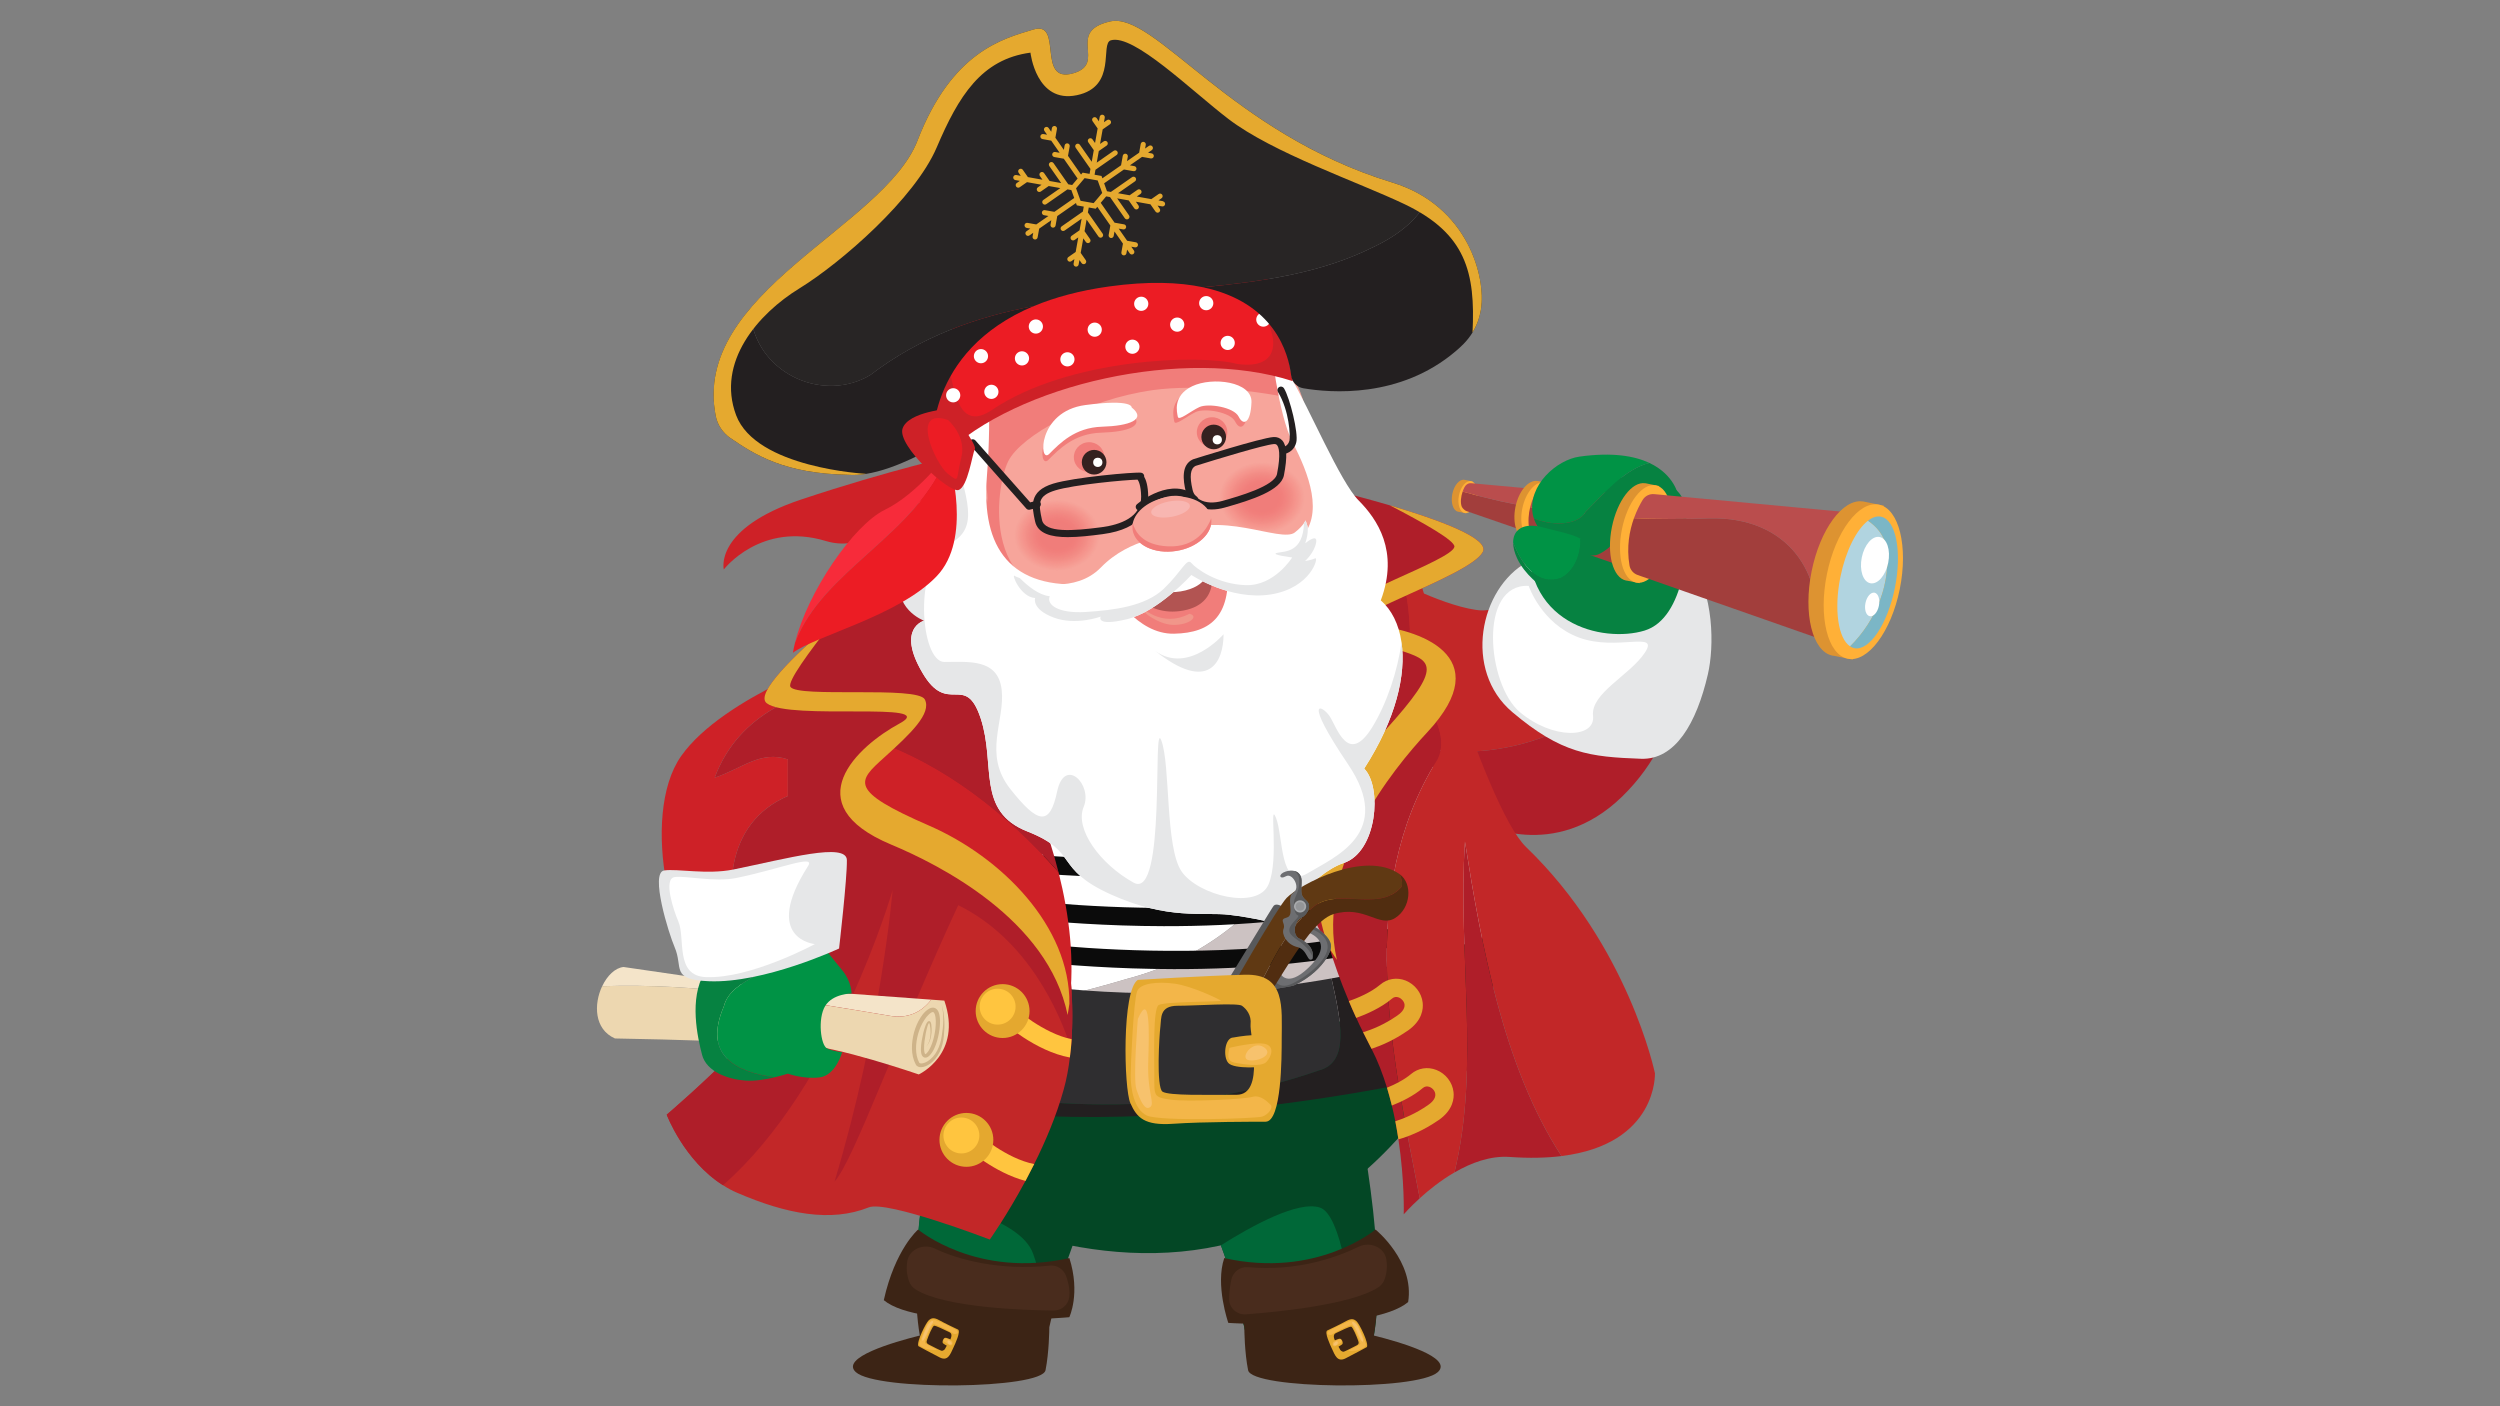 <svg xmlns="http://www.w3.org/2000/svg" xmlns:xlink="http://www.w3.org/1999/xlink" id="Layer_1" viewBox="0 0 1200 675"><rect x="0" y="0" width="1200" height="675" fill="#808080" stroke="none"/><defs><style>.cls-1{clip-path:url(#clippath);}.cls-2{fill:none;}.cls-2,.cls-3,.cls-4,.cls-5,.cls-6,.cls-7,.cls-8,.cls-9,.cls-10,.cls-11,.cls-12,.cls-13,.cls-14,.cls-15,.cls-16,.cls-17,.cls-18,.cls-19,.cls-20,.cls-21,.cls-22,.cls-23,.cls-24,.cls-25,.cls-26,.cls-27,.cls-28,.cls-29,.cls-30,.cls-31,.cls-32,.cls-33,.cls-34,.cls-35,.cls-36,.cls-37,.cls-38,.cls-39,.cls-40,.cls-41,.cls-42,.cls-43,.cls-44,.cls-45,.cls-46,.cls-47,.cls-48,.cls-49,.cls-50,.cls-51,.cls-52,.cls-53,.cls-54,.cls-55,.cls-56,.cls-57,.cls-58,.cls-59,.cls-60,.cls-61,.cls-62,.cls-63,.cls-64,.cls-65,.cls-66,.cls-67,.cls-68,.cls-69,.cls-70,.cls-71,.cls-72,.cls-73,.cls-74,.cls-75,.cls-76,.cls-77,.cls-78,.cls-79,.cls-80,.cls-81,.cls-82,.cls-83,.cls-84,.cls-85,.cls-86,.cls-87,.cls-88,.cls-89,.cls-90,.cls-91,.cls-92{stroke-width:0px;}.cls-93{clip-path:url(#clippath-1);}.cls-94{clip-path:url(#clippath-2);}.cls-3{fill:#f59990;}.cls-4{fill:#f5968e;}.cls-5{fill:#f5928b;}.cls-6{fill:#f59890;}.cls-7{fill:#f59b92;}.cls-8{fill:#f5978e;}.cls-9{fill:#f5978f;}.cls-10{fill:#f5948c;}.cls-11{fill:#f5948d;}.cls-12{fill:#f5938b;}.cls-13{fill:#f5918a;}.cls-14{fill:#f8b6b1;}.cls-15{fill:#f3b649;}.cls-16{fill:#f7a59b;}.cls-17{fill:#f59a91;}.cls-18{fill:#f7c26d;}.cls-19{fill:#603913;}.cls-20{fill:#512d10;}.cls-21{fill:#7bb6c6;}.cls-22{fill:#282525;}.cls-23{fill:#492c1d;}.cls-24{fill:#6d6e71;}.cls-25{fill:#3c2415;}.cls-26{fill:#352120;}.cls-27{fill:#58595b;}.cls-28{fill:#2f2e30;}.cls-29{fill:#068241;}.cls-30{fill:#0b0b0b;}.cls-31{fill:#231f20;}.cls-32{fill:#ce2127;}.cls-33{fill:#ccc2c2;}.cls-34{fill:#af1e29;}.cls-35{fill:#dd9331;}.cls-36{fill:#c22728;}.cls-37{fill:#b1d4e0;}.cls-38{fill:#a7a9ac;}.cls-39{fill:#b25452;}.cls-40{fill:#ceb389;}.cls-41{fill:#ba4d4d;}.cls-42{fill:#a23e3c;}.cls-43{fill:#939598;}.cls-44{fill:#f38e87;}.cls-45{fill:#f07d7a;}.cls-46{fill:#f38c85;}.cls-47{fill:#f39089;}.cls-48{fill:#f38d86;}.cls-49{fill:#f38b85;}.cls-50{fill:#f49189;}.cls-51{fill:#fff;}.cls-52{fill:#ffb037;}.cls-53{fill:#f4e4c9;}.cls-54{fill:#e4a82f;}.cls-55{fill:#edd7b0;}.cls-56{fill:#ec1c24;}.cls-57{fill:#f1807c;}.cls-58{fill:#f1968a;}.cls-59{fill:#f17e7a;}.cls-60{fill:#f17e7b;}.cls-61{fill:#f1807d;}.cls-62{fill:#f17d7a;}.cls-63{fill:#f17f7b;}.cls-64{fill:#e52b30;}.cls-65{fill:#e5a92f;}.cls-66{fill:#ffc53f;}.cls-67{fill:#f28580;}.cls-68{fill:#f28a84;}.cls-69{fill:#f2827e;}.cls-70{fill:#f28983;}.cls-71{fill:#f28882;}.cls-72{fill:#f28680;}.cls-73{fill:#f28681;}.cls-74{fill:#f28b84;}.cls-75{fill:#f28480;}.cls-76{fill:#f28781;}.cls-77{fill:#f2837f;}.cls-78{fill:#f2817d;}.cls-79{fill:#f6a399;}.cls-80{fill:#f6a49a;}.cls-81{fill:#f6a198;}.cls-82{fill:#f6a096;}.cls-83{fill:#f6a097;}.cls-84{fill:#f69d93;}.cls-85{fill:#f69d94;}.cls-86{fill:#f69f96;}.cls-87{fill:#e6e7e8;}.cls-88{fill:#f69c93;}.cls-89{fill:#f72b3a;}.cls-90{fill:#034725;}.cls-91{fill:#006838;}.cls-92{fill:#009345;}</style><clipPath id="clippath"><ellipse class="cls-2" cx="507.36" cy="256.95" rx="20.38" ry="16.92"/></clipPath><clipPath id="clippath-1"><ellipse class="cls-2" cx="605.77" cy="238.93" rx="20.38" ry="16.92"/></clipPath><clipPath id="clippath-2"><path class="cls-2" d="m563.29 478.91s41.97-1.33 64.81-7.44 98.01-3.19 68.26-35.06-47.54-51.53-84.2-47.01c-36.65 4.52-48.87 89.51-48.87 89.51z"/></clipPath></defs><path class="cls-51" d="m635.97 268.25c-22.67-14.4-48.71-22.65-76.45-22.65-33.04.0-63.76 11.67-89.16 31.58-41.87 32.69-69.33 87.95-69.33 150.51.0 1.03.0 2.06.09 3.09.26 20.17 3.35 39.47 8.92 57.41.28.92.59 1.73.88 2.6 42.89-1.08 85.77-7.67 129.76-20.86 87.97-22.95 122.62-119.18 95.29-201.67z"/><path class="cls-33" d="m701.01 345.82c-14.39-32.8-37.16-59.86-65.04-77.57 27.33 82.49-7.32 178.72-95.29 201.67-43.99 13.2-86.87 19.78-129.76 20.86 22.18 66.96 72.91 20.44 141.09 20.44s138.88 44.57 158.87-29.65c4.55-16.99 7.04-35.1 7.04-53.89.0-29.43-6.09-57.23-16.9-81.86z"/><path class="cls-90" d="m409.86 484.95-19.53 55.04s181.09 146.8 296.49-13.13c4.73-57.99 21.89-47.23 21.89-47.23s-191.14 39.65-298.85 5.33z"/><path class="cls-30" d="m548.37 421.24c-54.52-.11-96.91-7.39-97.61-7.51l1.52-8.65c1.14.2 115.23 19.76 208.92-5.53l2.29 8.48c-37.98 10.25-79.18 13.29-115.12 13.21z"/><path class="cls-30" d="m558.42 444.56c-54.52-.11-96.91-7.39-97.61-7.51l1.52-8.65c1.14.2 115.23 19.76 208.92-5.53l2.29 8.48c-37.98 10.25-79.18 13.29-115.12 13.21z"/><path class="cls-30" d="m563.22 465.17c-54.52-.11-96.91-7.39-97.61-7.51l1.52-8.65c1.14.2 115.23 19.76 208.92-5.53l2.29 8.48c-37.98 10.25-79.18 13.29-115.12 13.21z"/><path class="cls-36" d="m747.09 351.33c30.71-11.52 17.8-49.88 11.13-79.88-9.87-3.4-19.13-4.71-25.06-1.74-14.54 7.27-6.66 25.75-24.84 23.02-18.17-2.73-43.62-16.96-43.62-16.96s6.75 48.22 19.67 83.39c19.79 3.6 41.25 1.38 62.72-7.82z"/><path class="cls-34" d="m796.77 293.33c-8.61-7.53-24.22-16.94-38.54-21.88 6.67 30.01 19.58 68.37-11.13 79.88-21.47 9.2-42.93 11.42-62.72 7.82 7.01 19.09 15.82 34.35 26.37 35.95.0.0 35.14 19.08 67.85-12.72s32.71-76.33 18.17-89.05z"/><path class="cls-31" d="m639.12 469.64c4.38 19.78 9.13 40.35-6.21 44.19-72.13 25.25-150.18 17.9-224.43-.12.5 2.14 1.01 4.28 1.56 6.39 111.38 38.91 288.06-4.61 300.84-7.88 4.55-20.28 7.04-41.88 7.04-64.31-26.8 10.24-53.25 17.18-78.8 21.73z"/><path class="cls-28" d="m632.91 513.83c15.34-3.83 10.59-24.41 6.21-44.19-125.65 22.34-228.95-14.72-238-18.04.23 21.69 2.78 42.54 7.37 62.11 74.25 18.02 152.3 25.36 224.43.12z"/><path class="cls-36" d="m444.48 430.51s-12.43 59.47-6.21 72.79c-18.64-2.66-15.98-53.26-8.88-72.79 7.1-19.53 15.09.0 15.09.0z"/><path class="cls-64" d="m674.35 419.86s12.43 59.47 6.21 72.79c18.64-2.66 15.98-53.26 8.88-72.79-7.1-19.53-15.09.0-15.09.0z"/><path class="cls-90" d="m450.88 525.67s-5.58 24.88-8.84 53.8c-1.24 10.97-2.13 22.49-2.31 33.47 22.98 4.88 44.36 10.61 66.93 11.58 4.45-17.36 11.28-38.78 19.74-48.74 15.53-18.28-75.51-50.11-75.51-50.11z"/><path class="cls-90" d="m658.28 646.75c-2.49.17-4.89.34-7.12.43l-51.14 3.26s-5.24-29.43-13.99-52.69c-3.35-8.92-7.21-16.9-11.5-21.97-15.53-18.28 75.51-50.11 75.51-50.11s18.28 81.95 8.24 121.08z"/><path class="cls-91" d="m495.8 626.68c-6.69-.43-21.2-1.37-52.52-3.35-4.46-17.59-3.9-20.35-1.24-43.86 2.15-1.54 4.46-2.4 6.86-2.49.0.0 40.84 7.12 47.02 24.88 3.61 10.21 2.18 8.42-.13 24.81z"/><path class="cls-91" d="m651.16 647.18-51.14 3.26s-5.24-29.43-13.99-52.69c14.42-9.1 37.07-21.62 47.54-18.11 10.13 3.35 15.27 40.67 17.59 67.53z"/><path class="cls-25" d="m594.28 624.53c22.56-.97 43.94-6.7 66.93-11.58.17 10.17-.34 19.79-1.78 28.1 12.63 3.15 38.35 10.62 30.71 17.57-10.01 9.1-89.23 8.19-91.05-.91-1.7-8.5-1.81-19.25-1.82-20.66-.83-3.72-1.82-7.95-2.99-12.51z"/><path class="cls-25" d="m660.24 590.18s-28.18 23.71-72.6 13.69c-4.41 12.94 1.95 31.12 1.95 31.12s68.94 4.57 86.32-10c3.18-19.54-15.67-34.82-15.67-34.82z"/><path class="cls-23" d="m665.44 604.49c-.94-5.77-7.78-8.73-13.28-6.06-10.36 5.04-29.48 11.99-53.14 9.81-3.77-.35-7.17 2.27-7.97 5.97-.78 3.62-1.05 6.74-1.06 9.29-.02 4.34 3.74 7.71 8.06 7.38 15.23-1.14 50.7-4.62 63.54-12.97 1.4-.91 2.47-2.29 3.01-3.82 1.23-3.45 1.31-6.73.84-9.61z"/><path class="cls-65" d="m645.85 652.02c3.93-1.97 10.24-5.43 10.24-5.43 1.1-1.75-3.63-11.24-4.92-12.36s-2.41-1.58-5.14-.05c-2.73 1.53-8.07 4.05-8.91 4.44-1.57.74 1.42 7.09 2.23 8.82 1.43 3.03 2.57 6.56 6.51 4.58zm-4.67-12.11c2.83-1.33 6.55-3.21 7.37-3.1s2.93 5.41 3.2 6.26c.28.86 1.06 1.97-.73 2.81-1.78.84-5.72 3.06-6.28 2.96-.56-.11-1.37-.47-1.69-1.42-.32-.96-4.7-6.18-1.87-7.51z"/><path class="cls-65" d="m644.12 645.36s-3.49 2.55-4.21 1.57c-.72-.98-1.33-1.92-.69-2.55s3.37-2.08 4.21-1.74 1.52 2.33.68 2.72z"/><path class="cls-15" d="m655.63 645.45c-.11-1.15-2.71-7.4-3.25-8.54s-1.82-3.13-3.39-3.13c-1.58.0-10.82 4.72-11.32 5.21-.5.48-.67 1.38-.26 1.52s1.45.55 2.14-.06c.69-.61 6.08-3.48 7.87-4.03s1.75-.37 2.68 1.62 3.2 6.43 2.81 7.06c-.38.63-6.11 3.24-5.87 3.3s3.46.1 5.28-.47c1.82-.57 3.4-1.56 3.32-2.47z"/><path class="cls-15" d="m644.03 644.17c-.18-.66-.25-1.44-1.2-1.2s-2.79.78-3.04 1.51-.14 1.88.89 1.72 3.35-2.03 3.35-2.03z"/><path class="cls-18" d="m654.29 642.79s-2.25-6.05-3.09-6.93-1.8-1.74-2.15-1.13.9 1.18 2.27 4.36c1.37 3.18 3.06 6.95 2.98 3.7z"/><path class="cls-18" d="m640.71 645.81c1.47.22 1.91-2.29.83-1.95s-2.16 1.76-.83 1.95z"/><path class="cls-25" d="m506.66 624.53c-22.56-.97-43.94-6.7-66.93-11.58-.17 10.17.34 19.79 1.78 28.1-12.63 3.15-38.35 10.62-30.71 17.57 10.01 9.1 89.23 8.19 91.05-.91 1.7-8.5 1.81-19.25 1.82-20.66.83-3.72 1.82-7.95 2.99-12.51z"/><path class="cls-25" d="m440.7 590.18s28.18 23.71 72.6 13.69c5.42 17.03-.03 28.39-.03 28.39s-71.67 6.39-89.05-8.18c5.45-24.53 16.48-33.91 16.48-33.91z"/><path class="cls-23" d="m435.5 605.4c.94-5.77 7.78-8.73 13.28-6.06 10.48 5.1 30.98 10.77 55.17 8.16 3.4-.37 6.59 1.76 7.76 4.98 1.6 4.4 1.86 7.73 1.51 10.21-.52 3.71-3.75 6.41-7.49 6.37-12.65-.12-52.54-1.24-66.38-10.24-1.4-.91-2.47-2.29-3.01-3.82-1.23-3.45-1.31-6.73-.84-9.61z"/><path class="cls-65" d="m451.08 651.57c-3.93-1.97-10.24-5.43-10.24-5.43-1.1-1.75 3.63-11.24 4.92-12.36s2.41-1.58 5.14-.05c2.73 1.53 8.07 4.05 8.91 4.44 1.57.74-1.42 7.09-2.23 8.82-1.43 3.03-2.57 6.56-6.51 4.58zm4.67-12.11c-2.83-1.33-6.55-3.21-7.37-3.1s-2.93 5.41-3.2 6.26c-.28.86-1.06 1.97.73 2.81 1.78.84 5.72 3.06 6.28 2.96.56-.11 1.37-.47 1.69-1.42.32-.96 4.7-6.18 1.87-7.51z"/><path class="cls-65" d="m452.81 644.91s3.49 2.55 4.21 1.57c.72-.98 1.33-1.92.69-2.55s-3.37-2.08-4.21-1.74-1.52 2.33-.68 2.72z"/><path class="cls-15" d="m441.29 645c.11-1.15 2.71-7.4 3.25-8.54s1.82-3.13 3.39-3.13c1.58.0 10.82 4.72 11.32 5.21s.67 1.38.26 1.52-1.45.55-2.14-.06c-.69-.61-6.08-3.48-7.87-4.03s-1.75-.37-2.68 1.62-3.2 6.43-2.81 7.06c.38.63 6.11 3.24 5.87 3.3s-3.46.1-5.28-.47-3.4-1.56-3.32-2.47z"/><path class="cls-15" d="m452.9 643.72c.18-.66.25-1.44 1.2-1.2s2.79.78 3.04 1.51.14 1.88-.89 1.72-3.35-2.03-3.35-2.03z"/><path class="cls-18" d="m442.63 642.34s2.25-6.05 3.09-6.93 1.8-1.74 2.15-1.13-.9 1.18-2.27 4.36c-1.37 3.18-3.06 6.95-2.98 3.7z"/><path class="cls-18" d="m456.22 645.36c-1.47.22-1.91-2.29-.83-1.95 1.08.34 2.16 1.76.83 1.95z"/><path class="cls-34" d="m690 364.51c4.39-8.78.0-17.57-4.39-26.35h-13.18c6.71-23.49 5.7-49.54-2.97-74.24l-36.87 7.39-3.03 141.95s1.32 28.15 17.88 67.24c1.1 2.64 2.28 5.36 3.56 8.08 1.01 2.28 2.11 4.57 3.29 6.9 1.1 2.24 2.24 4.52 3.47 6.85.18.35.4.75.57 1.1 3.03 5.88 5.45 12.25 7.42 18.67.83 2.85 1.62 5.71 2.33 8.56.61 2.55 1.19 5.09 1.67 7.55.57 2.99 1.05 5.89 1.49 8.7v.04c3.03 19.94 2.55 35.93 2.55 35.93s2.9-3.36 7.68-7.7c-13.5-69.46-31.12-147.22 8.53-210.66z"/><path class="cls-34" d="m698.14 562.78c8.01-4.65 17.24-8.11 26.56-7.44 9.53.68 17.72.45 24.82-.42-27.86-42.61-38.62-102-46.34-150.88-3.58 53.71 7.43 107.41-5.04 158.74z"/><path class="cls-36" d="m794.35 515.06s-12.74-61.22-61.79-108.44c-20.47-19.72-55.73-144.19-55.73-144.19l-7.36 1.48c8.67 24.7 9.68 50.75 2.97 74.24h13.18c4.39 8.78 8.78 17.57 4.39 26.35-39.65 63.44-22.03 141.2-8.53 210.66 4.26-3.88 10.02-8.54 16.67-12.4 12.46-51.33 1.46-105.03 5.04-158.74 7.72 48.87 18.47 108.27 46.34 150.88 46.39-5.72 44.84-39.85 44.84-39.85z"/><path class="cls-34" d="m638.67 456.05.07.16c.96 1.54 1.97 3.06 2.96 4.54-10.38-45.82 26.72-91.39 43.5-109.38 34.3-36.74-4.76-49.71-27.62-51.33-22.87-1.62 47.89-22.98 54.17-35.12 3.35-6.43-21.01-15.38-44.63-22.35-20.83-6.11-41.08-10.7-41.08-10.7s-36.47 143.65 12.62 224.17z"/><path class="cls-65" d="m638.67 456.05.07.16c.96 1.54 1.97 3.06 2.96 4.54-10.38-45.82 26.72-91.39 43.5-109.38 34.3-36.74-4.76-49.71-27.62-51.33-22.87-1.62 47.89-22.98 54.17-35.12 3.35-6.43-21.01-15.38-44.63-22.35 16.46 8.52 31.37 17.01 31 19.87-.82 6.35-55.98 24.61-56.29 32.08-.32 7.47 12.85 12.12 29.22 17.35s22.39 7.19-6.16 38.68c-25.58 28.23-41.78 72.03-26.23 105.49z"/><path class="cls-36" d="m514.37 498.81c-.09 1.41-.18 2.77-.31 4.17-.13 1.54-.31 3.07-.53 4.61-.62 5.27-1.58 10.5-2.99 15.5-3.43 12.43-8.7 24.77-14.14 35.66-1.41 2.81-2.81 5.49-4.17 8.08-8.92 16.6-17.13 28.15-17.13 28.15s-49.36-18.97-58.15-15.42c-18.18 7.25-39.4 3.21-63.02-6.98-2.46-1.05-4.74-2.28-6.9-3.69-18.75-11.86-27.01-33.86-27.01-33.86s71.81-60.74 74.22-89.07c5.45-64.52 21.78-132.77 21.78-132.77l32.06-20.42 13.57-8.61 26.88 87.79 21.08 68.91s6.68 28.33 4.74 57.93z"/><path class="cls-34" d="m514.06 502.99c-5.62-17.26-20.73-52.04-54.11-68.51-28.46 61.18-50.29 122.97-59.38 132.68 22.44-74.53 27.89-139.93 27.89-139.93s-27.01 94.03-81.43 141.68c-18.75-11.86-27.01-33.86-27.01-33.86s71.81-60.74 74.22-89.07c5.45-64.52 21.78-132.77 21.78-132.77l32.06-20.42c12.3 20.99 27.36 48.88 40.45 79.19l21.08 68.91s7.33 31.05 4.44 62.1z"/><path class="cls-34" d="m343.04 373.29c13.18-4.39 21.96-13.18 35.14-8.78v17.57c-30.74 13.18-30.74 48.31-21.96 70.27 1.6 3.19 3.79 7.55 6.76 12.02 16.84-8.24 33.51-25.92 33.51-25.92l23.49-90.59-7.97-21.25c-27.99 4.99-57.21 15.35-68.97 46.69z"/><path class="cls-32" d="m378.18 382.08v-17.57c-13.18-4.39-21.96 4.39-35.14 8.78 11.75-31.34 40.97-41.7 68.97-46.69l-4.75-12.68s-59.82 20-80.26 48.92-3.94 98.73 16.05 104.95c5.88 1.83 12.92.0 19.93-3.43-2.97-4.46-5.16-8.82-6.76-12.02-8.78-21.96-8.78-57.09 21.96-70.27z"/><path class="cls-32" d="m419.59 355.34c-16.77 13.32-29.17 34.45 8.21 50.06 22.7 9.49 75.27 35.75 84.68 81.78.29-1.76.58-3.56.83-5.36v-.18c2.53-20.42.11-41.9-5.22-63.01-24.8-28.21-55.05-51.66-88.49-63.29z"/><path class="cls-34" d="m508.08 418.63c-19.1-75.64-75.56-146.48-75.56-146.48s-16.56 12.52-33.03 26.66c-18.66 16.07-37.17 34.26-31.47 38.74 10.72 8.48 83.99-1.19 63.82 9.71-3.92 2.11-8.21 4.88-12.25 8.09 33.44 11.63 63.69 35.08 88.49 63.29z"/><path class="cls-65" d="m513.3 481.64v.18c-.24 1.8-.54 3.6-.83 5.36-9.4-46.03-61.97-72.29-84.68-81.78-46.38-19.37-16.13-47.26 4.04-58.15s-53.11-1.23-63.82-9.71c-5.7-4.48 12.81-22.66 31.47-38.74-11.5 14.54-21.58 28.42-20.07 30.88 3.36 5.45 61.14-.61 64.51 6.06 3.36 6.68-6.72 16.34-19.49 27.84-12.77 11.51-17.44 15.77 21.53 32.72 34.93 15.2 67.72 48.44 67.33 85.33z"/><path class="cls-16" d="m632.26 243.25c-6.61 41.36-40.93 71.99-86.41 71.99-50.8.0-85.89-39.99-85.89-88.47.0-42.99 27.54-78.34 69.16-85.72 5.32-1.03 10.9-1.54 16.73-1.54 15.62.0 29.86 3.86 42.22 10.64 14.93 8.07 26.94 20.42 34.84 35.35 6.78 12.79 10.13 52.94 9.35 57.75z"/><path class="cls-62" d="m633.6 249.91c-6.61 41.36-40.93 71.99-86.41 71.99-50.8.0-85.89-39.99-85.89-88.47.0-42.99 27.54-78.34 69.16-85.72 20.85 1.46 41.27 4.29 58.95 9.1 14.93 8.07 26.94 20.42 34.84 35.35-20.59-4.98-50.37-7.68-70.62-4.94-32.01 4.46-63.5 21.73-69.68 34.18-6.26 12.36-14.23 70.64 41.71 64.81l41.27-21.28s55.43 21.28 64.78-18.62c.69 1.2 1.37 2.4 1.89 3.6z"/><ellipse class="cls-16" cx="457.05" cy="237.19" rx="16.64" ry="19.31" transform="translate(-51.49 156.34) rotate(-18.39)"/><path class="cls-62" d="m461.71 214.77s-15.09 8.43-15.98 19.08c-.89 10.65 27.52 30.18 30.62 21.3 3.11-8.88-14.65-40.39-14.65-40.39z"/><g class="cls-1"><rect class="cls-80" x="486.98" y="240.03" width="40.76" height="33.84"/><ellipse class="cls-80" cx="507.36" cy="256.95" rx="20.38" ry="16.92"/><ellipse class="cls-79" cx="507.36" cy="256.95" rx="20.15" ry="16.73"/><ellipse class="cls-79" cx="507.36" cy="256.95" rx="19.92" ry="16.54"/><ellipse class="cls-81" cx="507.36" cy="256.95" rx="19.69" ry="16.35"/><ellipse class="cls-83" cx="507.36" cy="256.95" rx="19.46" ry="16.16"/><ellipse class="cls-82" cx="507.36" cy="256.95" rx="19.24" ry="15.97"/><ellipse class="cls-86" cx="507.36" cy="256.95" rx="19.01" ry="15.78"/><ellipse class="cls-85" cx="507.36" cy="256.95" rx="18.78" ry="15.59"/><ellipse class="cls-84" cx="507.36" cy="256.95" rx="18.55" ry="15.4"/><ellipse class="cls-88" cx="507.36" cy="256.95" rx="18.32" ry="15.21"/><ellipse class="cls-7" cx="507.36" cy="256.95" rx="18.09" ry="15.02"/><ellipse class="cls-17" cx="507.36" cy="256.95" rx="17.86" ry="14.83"/><ellipse class="cls-3" cx="507.36" cy="256.95" rx="17.63" ry="14.64"/><ellipse class="cls-6" cx="507.36" cy="256.95" rx="17.41" ry="14.45"/><ellipse class="cls-9" cx="507.36" cy="256.95" rx="17.18" ry="14.26"/><ellipse class="cls-8" cx="507.36" cy="256.95" rx="16.95" ry="14.07"/><ellipse class="cls-4" cx="507.36" cy="256.95" rx="16.72" ry="13.88"/><ellipse class="cls-11" cx="507.36" cy="256.95" rx="16.49" ry="13.69"/><ellipse class="cls-10" cx="507.36" cy="256.95" rx="16.26" ry="13.5"/><ellipse class="cls-12" cx="507.36" cy="256.95" rx="16.03" ry="13.31"/><ellipse class="cls-5" cx="507.36" cy="256.95" rx="15.8" ry="13.12"/><ellipse class="cls-13" cx="507.36" cy="256.95" rx="15.58" ry="12.93"/><ellipse class="cls-50" cx="507.36" cy="256.95" rx="15.35" ry="12.74"/><ellipse class="cls-47" cx="507.36" cy="256.95" rx="15.12" ry="12.55"/><ellipse class="cls-44" cx="507.36" cy="256.95" rx="14.89" ry="12.36"/><ellipse class="cls-44" cx="507.36" cy="256.95" rx="14.66" ry="12.17"/><ellipse class="cls-48" cx="507.36" cy="256.95" rx="14.43" ry="11.98"/><ellipse class="cls-46" cx="507.36" cy="256.95" rx="14.2" ry="11.79"/><ellipse class="cls-49" cx="507.36" cy="256.95" rx="13.97" ry="11.6"/><ellipse class="cls-74" cx="507.36" cy="256.95" rx="13.75" ry="11.41"/><ellipse class="cls-68" cx="507.36" cy="256.95" rx="13.52" ry="11.22"/><ellipse class="cls-70" cx="507.36" cy="256.95" rx="13.29" ry="11.03"/><ellipse class="cls-71" cx="507.36" cy="256.95" rx="13.06" ry="10.84"/><ellipse class="cls-71" cx="507.36" cy="256.95" rx="12.83" ry="10.65"/><ellipse class="cls-76" cx="507.36" cy="256.95" rx="12.6" ry="10.46"/><ellipse class="cls-73" cx="507.36" cy="256.95" rx="12.37" ry="10.27"/><ellipse class="cls-72" cx="507.36" cy="256.95" rx="12.14" ry="10.08"/><ellipse class="cls-67" cx="507.36" cy="256.95" rx="11.92" ry="9.89"/><ellipse class="cls-75" cx="507.36" cy="256.95" rx="11.69" ry="9.7"/><ellipse class="cls-77" cx="507.36" cy="256.95" rx="11.46" ry="9.51"/><ellipse class="cls-77" cx="507.36" cy="256.95" rx="11.23" ry="9.32"/><ellipse class="cls-69" cx="507.36" cy="256.95" rx="11" ry="9.13"/><ellipse class="cls-69" cx="507.36" cy="256.95" rx="10.77" ry="8.94"/><ellipse class="cls-78" cx="507.36" cy="256.95" rx="10.54" ry="8.75"/><ellipse class="cls-61" cx="507.36" cy="256.95" rx="10.31" ry="8.56"/><ellipse class="cls-57" cx="507.36" cy="256.95" rx="10.09" ry="8.37"/><ellipse class="cls-57" cx="507.36" cy="256.95" rx="9.86" ry="8.18"/><ellipse class="cls-63" cx="507.36" cy="256.95" rx="9.63" ry="7.99"/><ellipse class="cls-63" cx="507.36" cy="256.95" rx="9.4" ry="7.8"/><ellipse class="cls-60" cx="507.36" cy="256.95" rx="9.17" ry="7.61"/><ellipse class="cls-59" cx="507.36" cy="256.95" rx="8.94" ry="7.42"/><ellipse class="cls-59" cx="507.36" cy="256.95" rx="8.71" ry="7.23"/><ellipse class="cls-62" cx="507.36" cy="256.95" rx="8.48" ry="7.04"/><ellipse class="cls-45" cx="507.36" cy="256.95" rx="8.26" ry="6.85"/></g><g class="cls-93"><rect class="cls-80" x="585.39" y="222.01" width="40.76" height="33.84"/><ellipse class="cls-80" cx="605.77" cy="238.93" rx="20.38" ry="16.92"/><ellipse class="cls-79" cx="605.77" cy="238.93" rx="20.15" ry="16.73"/><ellipse class="cls-79" cx="605.77" cy="238.93" rx="19.92" ry="16.54"/><ellipse class="cls-81" cx="605.77" cy="238.93" rx="19.69" ry="16.35"/><ellipse class="cls-83" cx="605.77" cy="238.93" rx="19.46" ry="16.16"/><ellipse class="cls-82" cx="605.77" cy="238.93" rx="19.24" ry="15.97"/><ellipse class="cls-86" cx="605.77" cy="238.93" rx="19.01" ry="15.78"/><ellipse class="cls-85" cx="605.77" cy="238.93" rx="18.78" ry="15.59"/><ellipse class="cls-84" cx="605.77" cy="238.93" rx="18.55" ry="15.4"/><ellipse class="cls-88" cx="605.77" cy="238.93" rx="18.32" ry="15.21"/><ellipse class="cls-7" cx="605.77" cy="238.93" rx="18.09" ry="15.02"/><ellipse class="cls-17" cx="605.77" cy="238.93" rx="17.86" ry="14.83"/><ellipse class="cls-3" cx="605.77" cy="238.93" rx="17.63" ry="14.64"/><ellipse class="cls-6" cx="605.77" cy="238.93" rx="17.41" ry="14.45"/><ellipse class="cls-9" cx="605.77" cy="238.93" rx="17.18" ry="14.26"/><ellipse class="cls-8" cx="605.77" cy="238.93" rx="16.95" ry="14.07"/><ellipse class="cls-4" cx="605.77" cy="238.93" rx="16.72" ry="13.88"/><ellipse class="cls-11" cx="605.77" cy="238.93" rx="16.49" ry="13.69"/><ellipse class="cls-10" cx="605.77" cy="238.93" rx="16.26" ry="13.5"/><ellipse class="cls-12" cx="605.77" cy="238.93" rx="16.03" ry="13.31"/><ellipse class="cls-5" cx="605.77" cy="238.93" rx="15.8" ry="13.12"/><ellipse class="cls-13" cx="605.77" cy="238.93" rx="15.58" ry="12.93"/><ellipse class="cls-50" cx="605.77" cy="238.93" rx="15.35" ry="12.74"/><ellipse class="cls-47" cx="605.77" cy="238.93" rx="15.12" ry="12.55"/><ellipse class="cls-44" cx="605.77" cy="238.93" rx="14.89" ry="12.36"/><ellipse class="cls-44" cx="605.77" cy="238.93" rx="14.66" ry="12.17"/><ellipse class="cls-48" cx="605.77" cy="238.93" rx="14.43" ry="11.98"/><ellipse class="cls-46" cx="605.77" cy="238.93" rx="14.2" ry="11.79"/><ellipse class="cls-49" cx="605.77" cy="238.93" rx="13.97" ry="11.6"/><ellipse class="cls-74" cx="605.77" cy="238.93" rx="13.75" ry="11.41"/><ellipse class="cls-68" cx="605.77" cy="238.93" rx="13.52" ry="11.22"/><ellipse class="cls-70" cx="605.77" cy="238.93" rx="13.29" ry="11.03"/><ellipse class="cls-71" cx="605.77" cy="238.93" rx="13.06" ry="10.84"/><ellipse class="cls-71" cx="605.77" cy="238.93" rx="12.83" ry="10.65"/><ellipse class="cls-76" cx="605.77" cy="238.93" rx="12.6" ry="10.46"/><ellipse class="cls-73" cx="605.77" cy="238.93" rx="12.37" ry="10.27"/><ellipse class="cls-72" cx="605.77" cy="238.93" rx="12.14" ry="10.08"/><ellipse class="cls-67" cx="605.77" cy="238.93" rx="11.92" ry="9.89"/><ellipse class="cls-75" cx="605.77" cy="238.93" rx="11.69" ry="9.7"/><ellipse class="cls-77" cx="605.77" cy="238.93" rx="11.46" ry="9.51"/><ellipse class="cls-77" cx="605.77" cy="238.93" rx="11.23" ry="9.32"/><ellipse class="cls-69" cx="605.77" cy="238.93" rx="11" ry="9.13"/><ellipse class="cls-69" cx="605.77" cy="238.93" rx="10.77" ry="8.94"/><ellipse class="cls-78" cx="605.77" cy="238.93" rx="10.54" ry="8.75"/><ellipse class="cls-61" cx="605.77" cy="238.93" rx="10.31" ry="8.56"/><ellipse class="cls-57" cx="605.77" cy="238.93" rx="10.09" ry="8.37"/><ellipse class="cls-57" cx="605.77" cy="238.93" rx="9.86" ry="8.18"/><ellipse class="cls-63" cx="605.77" cy="238.93" rx="9.63" ry="7.99"/><ellipse class="cls-63" cx="605.77" cy="238.93" rx="9.4" ry="7.8"/><ellipse class="cls-60" cx="605.77" cy="238.93" rx="9.17" ry="7.61"/><ellipse class="cls-59" cx="605.77" cy="238.93" rx="8.94" ry="7.42"/><ellipse class="cls-59" cx="605.77" cy="238.93" rx="8.71" ry="7.23"/><ellipse class="cls-62" cx="605.77" cy="238.93" rx="8.48" ry="7.04"/><ellipse class="cls-45" cx="605.77" cy="238.93" rx="8.26" ry="6.85"/></g><ellipse class="cls-62" cx="522.77" cy="219.4" rx="7.32" ry="7.18" transform="translate(-12.36 32.17) rotate(-3.48)"/><ellipse class="cls-62" cx="581.8" cy="207.42" rx="7.32" ry="7.18" transform="translate(-11.53 35.73) rotate(-3.48)"/><path class="cls-51" d="m654.79 368.92c8.84 8.92 6.18 39.99-9.78 45.31-15.96 5.32-31.92 29.26-31.92 29.26s-10.9-3-23.08-4.38c-12.27-1.46-29.35 2.66-56.81-9.78-27.54-12.44-15.1-20.42-39.99-30.2-24.8-9.78-15.1-31.92-22.48-54.32-7.47-22.48-15.7-.69-28.06-22.05-12.44-21.28.86-24.8.86-24.8s-4.46-6.26.86-23.08c5.32-16.9 13.64-14.5 13.64-25.23s-8.33-45.21-3.87-55.85c1.29-3.17.61-7.73 3.53-9.96 6.78-5.41 15.7-8.24 15.7-8.24s2.96 19.57.3 53.38c-2.66 33.72 11.24 54.44 48.87 51.22 23.07-1.98 40.76-15.1 48.48-15.79s40.24 6.01 52.69-5.49c12.44-11.58 4.23-32.07-3.26-46.51-7.06-13.61-10.64-47.97-10.64-47.97s2.86 5.26 9.75 16.67c8.63 14.31 23.72 50.26 32.56 59.1 8.84 8.92 19.51 24.27 10.64 47.97 5.15 4.46 8.67 11.41 9.95 20.08 2.23 15.53-2.57 36.81-17.93 60.67z"/><path class="cls-87" d="m654.79 368.92c8.84 8.92 6.18 39.99-9.78 45.31-15.96 5.32-31.92 29.26-31.92 29.26s-10.9-3-23.08-4.38c-12.27-1.46-29.35 2.66-56.81-9.78-27.54-12.44-15.1-20.42-39.99-30.2-24.8-9.78-15.1-31.92-22.48-54.32-7.47-22.48-15.7-.69-28.06-22.05-12.44-21.28.86-24.8.86-24.8s-16-6-10.68-22.82c5.32-16.9 25.18-14.76 25.18-25.49s-6.52-47.94-2.05-58.58c1.29-3.17 10.71-7.31 13.63-9.54-2.32 8.24-15.44 20.75-12.52 31.74 7.12 26.69 13.27 40.08-1.15 47.67-18.01 9.47-14.16 56.81-2.66 56.81s25.72-1.79 27.52 13.32c1.72 15.1-9.16 30.73 4.14 47.64 13.3 16.82 18.97 18 22.49 1.18 3.6-16.9 17.2-3.24 12.74 7.4s7.98 27.54 23.94 36.38c15.96 8.92 8.92-79.89 13.3-68.3 4.46 11.5 1.8 51.48 9.78 62.98s36.38 18.62 41.7 6.18c5.32-12.36.0-40.76 3.6-31.92 3.52 8.84 1.72 34.58 15.1 26.6 13.3-7.98 41.7-19.48 19.48-52.34-22.14-32.86-12.44-28.4-8.84-23.08 3.52 5.32 8.84 23.94 20.42 5.32 7.12-11.58 12.27-27.37 14.07-40.84 2.23 15.53-2.57 36.81-17.93 60.67z"/><path class="cls-62" d="m533.59 283.42s11.92 21.15 29.99 20.76c18.07-.38 28.07-8.84 25.38-34.61-2.69-25.76-23.46-6.54-23.46-6.54s-35.76.77-31.92 20.38z"/><path class="cls-39" d="m539.74 278.8s8.46 18.07 28.45 14.23c20-3.85 12.3-24.22 12.3-24.22s-31.15-2.31-40.76 10z"/><path class="cls-51" d="m543.21 279.96s13.46 6.54 25.76 3.46c12.3-3.08 11.15-11.54 11.15-11.54s-33.45 3.46-36.91 8.07z"/><path class="cls-58" d="m547.61 291.06s9.76 10.65 23.3 3.55c4.88 1.11.0 5.55-7.99 5.33s-17.75-8.65-15.31-8.88z"/><path class="cls-87" d="m587.31 304.43s-16.87 19.53-32.84 7.99c25.74 20.42 32.84 5.33 32.84-7.99z"/><path class="cls-51" d="m626.41 269.29s3.09-.43 4.89-1.29-1.8 14.16-21.28 17.33c-19.56 3.09-38.18-9.35-38.18-9.35s-15.96 17.76-31.06 21.28c-15.1 3.6-12.44-1.29-12.44-1.29s-12.01 4.46-22.65.43-8.84-9.35-8.84-9.35c-7.12-.43-11.58-11.93-9.78-10.64.26.26 1.12.6 2.49 1.12 7.04 2.57 26.77 7.21 38.79-5.06 14.16-14.67 34.32-15.36 34.32-15.36 21.97-13.13 52.17 3.78 58.87-1.54 2.4-1.89 3.69-3.43 4.38-4.46 1.2-1.72.51-1.8 1.37.51 1.29 3.26-.52 8.41-.77 9.18.94-.77 6.01-4.81 5.23-.34-.86 4.89-5.32 8.84-5.32 8.84z"/><path class="cls-87" d="m626.41 269.29s3.09-.43 4.89-1.29-1.8 14.16-21.28 17.33c-19.56 3.09-38.18-9.35-38.18-9.35s-15.96 17.76-31.06 21.28c-15.1 3.6-12.44-1.29-12.44-1.29s-12.01 4.46-22.65.43-8.84-9.35-8.84-9.35c-7.12-.43-11.58-11.93-9.78-10.64.26.26 1.12.6 2.49 1.12 3.78 3.78 9.1 8.15 14.33 8.67-1.72 4.03 4.03 8.41 17.33 7.55 13.3-.86 28.4-2.66 37.33-11.07 8.84-8.49 11.07-15.1 13.3-12.44s12.44 10.21 26.17 10.64c13.73.43 22.22-13.3 22.22-13.3s-11.15-1.37-7.12-2.23c3.6-.77 12.36-.09 12.79-14.24 1.2-1.72.51-1.8 1.37.51 1.29 3.26-.52 8.41-.77 9.18.94-.77 6.01-4.81 5.23-.34-.86 4.89-5.32 8.84-5.32 8.84z"/><path class="cls-31" d="m493.89 244.69c-.48.0-.94-.2-1.26-.57l-26.96-30.48c-.62-.7-.55-1.77.15-2.38.69-.62 1.76-.56 2.38.15l26.29 29.72 3.05-.73c.92-.24 1.82.34 2.04 1.25s-.34 1.82-1.25 2.04l-4.04.96c-.13.03-.26.05-.39.05z"/><path class="cls-31" d="m512.65 257.83c-8.24.0-14.53-1.74-15.8-7.55-1.56-7.12-3.18-14.49 8.65-18.13 9.95-3.06 39.13-5.66 42.27-5.25.92.13 1.57.99 1.44 1.91.0.0.0.02.0.03.91 1.54 1.83 4.33 1.94 9.3.13 5.71-2.53 15.67-21.85 18.25-5.81.77-11.59 1.43-16.64 1.43zm33.39-27.6c-6.14.12-30.59 2.41-39.55 5.16-8.49 2.62-8.08 6.24-6.34 14.17 1.37 6.24 14.61 5.37 28.69 3.49 8.76-1.17 19.15-4.69 18.91-14.82-.12-5.35-1.24-7.39-1.72-8.01z"/><path class="cls-31" d="m581.59 244.56c-2.81.0-5.33-.62-7.4-1.85-2.61-1.54-4.36-3.91-5.04-6.83-1.25-5.36-2.25-12.79 3.45-15.38.06-.03.13-.05.19-.07 1.33-.42 32.56-10.25 38.46-10.65 1.74-.11 3.2.46 4.25 1.65 2.25 2.56 2.51 7.87.79 16.7-1.42 7.3-15.39 11.83-28.37 15.49-2.22.63-4.34.93-6.33.93zm-7.68-20.94c-2.55 1.23-3.01 4.89-1.47 11.5.47 2 1.67 3.63 3.47 4.69 2.73 1.61 6.63 1.83 10.96.6 7.56-2.14 24.96-7.05 26.1-12.92 1.92-9.84.82-12.88.0-13.82-.24-.27-.61-.59-1.49-.52-4.55.3-28.55 7.63-37.57 10.47z"/><path class="cls-31" d="m615.97 217.96c-.85.0-1.59-.65-1.68-1.52-.1-.93.57-1.76 1.51-1.86.23-.03 2.49-.4 3.14-3.13.46-2.13.0-14.24-5.53-23.34-.48-.8-.23-1.84.57-2.32.79-.48 1.83-.23 2.32.57 2.88 4.74 6.97 21.51 5.93 25.89-1.22 5.14-5.88 5.69-6.08 5.71-.06.0-.12.0-.18.0z"/><path class="cls-31" d="m546.82 244.99c-.48.0-.96-.2-1.29-.6-.6-.72-.51-1.78.21-2.38.68-.58 16.91-13.97 28.83-3.53.7.61.77 1.68.16 2.39-.62.7-1.68.77-2.39.16-9.73-8.54-24.28 3.46-24.43 3.58-.32.27-.7.4-1.09.4z"/><path class="cls-80" d="m581.39 248.64v.14c1.01 7.1-6.56 14.13-16.9 15.69-10.41 1.62-19.74-2.91-20.83-10.07-.14-1.08-.14-2.23.07-3.25 1.22-5.95 8.05-11.22 16.84-12.58 10.41-1.56 19.74 2.91 20.83 10.07z"/><path class="cls-62" d="m563.65 202.34c-.32-1.93-2.69-10 6.92-14.61 9.61-4.61 28.84-2.31 28.45 7.69-.38 10-3.85 11.54-6.15 6.92-2.31-4.61-14.61-6.54-18.84-4.61-4.23 1.92-10 6.92-10.38 4.61z"/><path class="cls-62" d="m542.8 198.45s.77-4.23-22.3-1.15-22.3 28.45-17.3 23.46c5-5 12.3-12.69 25.38-13.07 13.07-.38 21.53-3.46 14.23-9.23z"/><path class="cls-51" d="m543.21 195.58s.77-4.23-22.3-1.15c-23.07 3.08-22.3 28.45-17.3 23.46 5-5 12.3-12.69 25.38-13.07 13.07-.38 21.53-3.46 14.23-9.23z"/><path class="cls-51" d="m565.34 2e2c-.32-1.93-2.69-10 6.92-14.61s28.84-2.31 28.45 7.69c-.38 10-3.85 11.54-6.15 6.92-2.31-4.61-14.61-6.54-18.84-4.61-4.23 1.92-10 6.92-10.38 4.61z"/><circle class="cls-26" cx="525.18" cy="221.87" r="5.92"/><circle class="cls-51" cx="526.94" cy="221.92" r="2.22"/><circle class="cls-26" cx="582.58" cy="209.74" r="5.92"/><circle class="cls-51" cx="584.29" cy="211.08" r="2.22"/><path class="cls-62" d="m581.39 248.78c1.01 7.1-6.56 14.13-16.9 15.69-10.41 1.62-19.74-2.91-20.83-10.07-.14-1.08-.14-2.23.07-3.25 1.08 4.06 4.73 10.55 16.84 11.09 13.86.68 19.13-9.06 20.83-13.46z"/><ellipse class="cls-14" cx="561.87" cy="244.39" rx="9.42" ry="3.74" transform="translate(-35.44 107.82) rotate(-10.63)"/><path class="cls-32" d="m444.45 165.85s-6.24 13.07-1.19 16.59 5.81 34.06 9.54 36.35c34.98-34.53 116.25-52.59 167.68-35.85-5-26.35-8.38-47.76-13.83-53.63s-70.68-19.14-162.21 36.55z"/><path class="cls-56" d="m461.74 153.87c-4.96 2.64-7.82 7.87-7.45 13.48.09 1.33.26 2.8.55 4.4 2.97 16.32 5.41 35.78 21.35 24.99 36.76-24.86 99.95-26.81 117.67-22.04 21.13 2.95 20.99-13.04 9.77-27.94-14.54-19.31-81.01-25.29-141.9 7.1z"/><circle class="cls-51" cx="497.21" cy="156.73" r="3.41"/><circle class="cls-51" cx="589.29" cy="164.6" r="3.41"/><circle class="cls-51" cx="578.99" cy="145.52" r="3.41"/><circle class="cls-51" cx="606.4" cy="153.4" r="3.41"/><circle class="cls-51" cx="525.46" cy="158.24" r="3.41"/><circle class="cls-51" cx="547.79" cy="145.82" r="3.41"/><circle class="cls-51" cx="470.86" cy="170.96" r="3.41"/><circle class="cls-51" cx="457.53" cy="189.74" r="3.41"/><circle class="cls-51" cx="565.06" cy="155.82" r="3.41"/><circle class="cls-51" cx="543.55" cy="166.42" r="3.41"/><circle class="cls-51" cx="512.36" cy="172.48" r="3.41"/><circle class="cls-51" cx="490.55" cy="172.02" r="3.41"/><circle class="cls-51" cx="475.86" cy="188.08" r="3.41"/><path class="cls-22" d="m685.32 95.64c-4.82-3.25-10.4-6.01-16.9-7.99-77.91-23.76-114.14-82.35-135.62-77.34-21.48 4.96-1.1 20.16-17.7 24.9-17.74 5.05-4.57-25.43-19.06-21.04S457 24.58 440.4 67.53c-10.74 27.67-55.26 50.81-80.38 80.68.16 1.82.35 3.65.6 5.5 4.39 26.35 35.14 39.53 57.09 26.35 24.44-18.69 51.23-27.94 78.67-33.19 9.87-4.11 21.73-7.39 35.98-9.37 18.73-2.6 33.45-2.08 45.04.38 29.14-2.75 57.13-6.95 81.86-19.31 13.51-6.4 21.82-14.19 26.07-22.93z"/><path class="cls-31" d="m360.61 153.7c-.25-1.84-.44-3.67-.6-5.5-12.6 14.98-20.34 31.64-16.46 51.43.83 4.3 3.38 8.08 6.98 10.58 11.9 8.12 25.96 17.17 56.88 17.7 2.55.18 5.27.0 8.04-.4 15.33-2.37 32.24-12.65 32.24-12.65s-4.14-46.01 48.69-68.02c-27.45 5.26-54.24 14.51-78.67 33.19-21.96 13.18-52.7.0-57.09-26.35z"/><path class="cls-31" d="m685.32 95.64c-4.25 8.74-12.55 16.53-26.07 22.93-24.72 12.36-52.71 16.56-81.86 19.31 34.44 7.31 41.1 31.73 42.36 42.34.37 3.12 2.73 5.62 5.83 6.15 13 2.22 46.36 5 73.14-17.78 2.15-1.84 5.4-4.61 8.08-8.96 1.8-2.94 3.34-6.63 4.08-11.24 2.02-12.47-3.51-37.9-25.56-52.75z"/><path class="cls-32" d="m459.65 218.37s-32.71 7.27-74.96 21.35c-42.25 14.08-37.26 33.62-37.26 33.62s17.72-23.17 49.07-13.63 63.15-41.34 63.15-41.34z"/><path class="cls-89" d="m454.81 218.39c-.1-.31-.15-.47-.15-.47s-14.08 19.08-29.99 26.81c-14.94 7.26-37.1 39.38-43.11 63.97 13.1-35.19 58.69-51.88 73.25-90.3z"/><path class="cls-56" d="m454.81 218.39c-14.56 38.41-60.14 55.11-73.25 90.3-.39 1.58-.71 3.13-.96 4.64 10.9-8.18 50.89-17.72 69.06-36.8 17.01-17.87 6.55-53.64 5.15-58.13z"/><path class="cls-32" d="m455.95 196.15s-19.99 1.36-22.72 9.54c-2.73 8.18 22.26 30.89 26.81 29.53 4.54-1.36 6.69-17.48 7.89-19.64 1.2-2.17-11.98-19.43-11.98-19.43z"/><path class="cls-56" d="m455.04 201.6s9.09 7.72 6.36 18.17c-2.73 10.45-.45 12.27-6.36 7.72-5.91-4.54-18.63-32.26.0-25.9z"/><path class="cls-65" d="m710.89 148.38c-.75 4.61-2.28 8.3-4.08 11.24 1.45-28.9-3.17-47.57-32.71-61.66-22.4-10.68-63.13-24.53-84.51-40.89-17.84-13.65-45.43-40.89-56.36-37.73-5.39 1.56 3.21 22.27-16.34 26.35-19.54 4.13-22.27-20.42-22.27-20.42-23.63 3.16-34.52 20.92-44.97 45.43-10.45 24.55-45.89 55.4-65.88 67.7-19.98 12.25-39.97 35.41-30.44 60.88 9.53 25.43 62.24 28.15 62.24 28.15s-.04.04-.13.09c-2.77.4-5.49.57-8.04.4-30.92-.53-44.97-9.57-56.88-17.7-3.6-2.5-6.15-6.28-6.98-10.58-11.64-59.25 80.72-90.56 96.84-132.11 16.6-42.95 41.15-48.97 55.64-53.36s1.32 26.09 19.06 21.04c16.6-4.74-3.78-19.94 17.7-24.9 21.48-5.01 57.71 53.58 135.62 77.34 36.23 11.07 44.93 45.54 42.47 60.74z"/><path class="cls-53" d="m426.49 487.48c9.12 1.82 15.94-1.7 20.52-7.65l-80.71-5.9-67.01-9.77c-4.1.42-7.87 4.23-10.23 9.22 46.5-1.61 90.21 6.23 137.45 14.1z"/><path class="cls-55" d="m453.29 480.29-6.29-.46c-4.58 5.96-11.39 9.48-20.52 7.65-47.23-7.87-90.95-15.71-137.45-14.1-4.05 8.57-3.91 20.63 6.14 25.08 67.52 1.21 74.88 3.26 90.01 3.26s55.83 14.01 55.83 14.01 21.13-9.77 12.27-35.44z"/><path class="cls-40" d="m452.04 482.33c1.43 4.84 1.54 10.02 1 15.06-.45 4.98-2.42 10.42-7.01 13.48-1.15.72-2.41 1.35-3.98 1.39-.73.01-1.84-.2-2.42-1.21-.28-.61-.63-1.21-.85-1.85-.94-2.54-1.16-5.22-1.01-7.83.39-5.2 1.96-10.34 5.25-14.6.91-1.03 1.81-2 3.21-2.72.66-.34 1.77-.62 2.75-.09.94.52 1.34 1.34 1.62 2.02.91 2.8.64 5.39.38 7.97-.33 2.57-.9 5.09-1.79 7.54-.46 1.22-.98 2.43-1.72 3.57-.37.57-.8 1.12-1.31 1.62-.51.42-1.13 1.21-2.49.93-1.27-.54-1.31-1.53-1.49-2.16-.14-.71-.14-1.37-.14-2.04.03-1.32.18-2.59.39-3.86.44-2.52.93-5 1.87-7.43.28-.61.45-1.2 1.11-1.8.21-.16.53-.27.91-.11.21.17.39.38.43.55.18.36.22.68.28 1.01.19 1.3.19 2.56.12 3.84-.18 2.51-.91 5.14-2.72 6.94 1.69-1.9 2.23-4.51 2.26-6.96.0-1.23-.11-2.5-.37-3.68-.08-.56-.55-1.22-.38-.91-.27.27-.52.93-.7 1.47-.71 2.32-1.15 4.82-1.46 7.27-.15 1.23-.24 2.46-.22 3.66.02.59.05 1.2.18 1.72.08.53.42.99.4.88-.08.07.45-.15.78-.57.37-.39.71-.85 1-1.35.59-1 1.09-2.1 1.49-3.24.8-2.29 1.32-4.71 1.6-7.13.24-2.38.36-4.98-.35-6.98-.52-1-.64-1.15-1.51-.76-.85.44-1.72 1.32-2.44 2.19-2.89 3.71-4.55 8.57-4.94 13.35-.18 2.4.0 4.84.79 7.04.19.55.48 1.05.7 1.59.05.13.33.31.83.32.96.03 2.1-.41 3.08-.99 4.09-2.47 6.19-7.36 6.87-12.22.86-4.89 1.1-9.99.0-14.91z"/><path class="cls-29" d="m347.43 483.09c3.43-13.72 25.57-16.76 39.31-27.88-14.75.48-43 2.59-48.55 11.68-7.57 12.42-3.33 31.2-1.21 39.38 2.12 8.18 12.42 11.81 20.9 12.42 4.46.32 9.84-.62 13.94-1.58-19.29-2.63-34.32-10.83-24.39-34.01z"/><path class="cls-92" d="m396.05 482.94c3.63-6.06 12.72-6.06 12.72-6.06s0-5.75-4.54-11.21c-4.54-5.45-8.48-10.6-8.48-10.6s-3.6-.04-9 .13c-13.74 11.12-35.88 14.16-39.31 27.88-9.93 23.18 5.1 31.37 24.39 34.01 3.69-.87 6.36-1.75 6.36-1.75s7.27 2.73 15.14 1.82c7.88-.91 10.9-12.12 10.9-12.12s-4.24-.3-7.27-1.82c-3.03-1.51-4.54-14.24-.91-20.29z"/><path class="cls-87" d="m323.81 454.62c-2.79-6.43-11.93-35.75-5-36.8 6.28-.95 20.52 2.12 33.17-.45 25.87-5.28 54.35-13.18 54.52-4.54.17 8.64-3.75 42.46-3.75 42.46s-36.06 16.84-62.58 15.7c-18.54-.8-12.07-6.48-16.36-16.36z"/><path class="cls-51" d="m325.63 442.35c-2.25-5.18-7.4-20.51-1.82-21.35 5.06-.77 19.34 2.53 29.53.45 20.84-4.25 38.27-11.62 34.53-5.75-22.41 35.14 3.27 37.46 3.27 37.46s-30.97 16.77-52.34 15.85c-14.94-.64-9.72-18.69-13.18-26.65z"/><path class="cls-65" d="m558.25 96.57-2.18-.39 1.48-1.03c.56-.39.69-1.15.3-1.71-.39-.56-1.15-.69-1.71-.3l-3.5 2.44-6.99-1.25 1.78-1.24c.56-.39.69-1.15.3-1.71-.39-.56-1.15-.69-1.71-.3l-3.8 2.65-5.57-.99 8.16-5.7c.56-.39.69-1.15.3-1.71-.39-.56-1.15-.69-1.71-.3l-10.18 7.1-1.86-.33-1.38-3.81 9.52-6.64 4.56.81c.67.12 1.31-.33 1.43-.99s-.33-1.31-.99-1.43l-2.14-.38 5.83-4.06 4.2.75c.67.12 1.31-.33 1.43-.99s-.33-1.31-.99-1.43l-1.77-.32 1.82-1.27c.56-.39.69-1.15.3-1.71s-1.15-.69-1.71-.3l-1.82 1.27.32-1.77c.12-.67-.33-1.31-.99-1.43s-1.31.33-1.43.99l-.75 4.2-5.83 4.06.38-2.14c.12-.67-.33-1.31-.99-1.43s-1.31.33-1.43.99l-.81 4.56-8.98 6.26-.41-1.13-3.33-.59.42-2.38 10.18-7.1c.56-.39.69-1.15.3-1.71s-1.15-.69-1.71-.3l-8.16 5.7.99-5.57 3.8-2.65c.56-.39.69-1.15.3-1.71-.39-.56-1.15-.69-1.71-.3l-1.78 1.24 1.25-6.99 3.5-2.44c.56-.39.69-1.15.3-1.71-.39-.56-1.15-.69-1.71-.3l-1.48 1.03.39-2.18c.12-.67-.33-1.31-.99-1.43s-1.31.33-1.43.99l-.39 2.18-1.03-1.48c-.39-.56-1.15-.69-1.71-.3-.56.39-.69 1.15-.3 1.71l2.44 3.49-1.25 6.99-1.24-1.78c-.39-.56-1.15-.69-1.71-.3-.56.39-.69 1.15-.3 1.71l2.65 3.8-.99 5.57-5.7-8.16c-.39-.56-1.15-.69-1.71-.3-.56.39-.69 1.15-.3 1.71l7.1 10.18-.42 2.38-3.33-.59-.77.92-6.26-8.98.81-4.56c.12-.67-.33-1.31-.99-1.43s-1.31.33-1.43.99l-.38 2.14-4.06-5.83.75-4.2c.12-.67-.33-1.31-.99-1.43s-1.31.33-1.43.99l-.32 1.77-1.27-1.82c-.39-.56-1.15-.69-1.71-.3s-.69 1.15-.3 1.71l1.27 1.82-1.77-.32c-.67-.12-1.31.33-1.43.99s.33 1.31.99 1.43l4.2.75 4.06 5.83-2.14-.38c-.67-.12-1.31.33-1.43.99s.33 1.31.99 1.43l4.56.81 6.64 9.52-2.61 3.1-1.86-.33-7.1-10.18c-.39-.56-1.15-.69-1.71-.3s-.69 1.15-.3 1.71l5.7 8.16-5.57-.99-2.65-3.8c-.39-.56-1.15-.69-1.71-.3s-.69 1.15-.3 1.71l1.24 1.78-6.99-1.25-2.44-3.5c-.39-.56-1.15-.69-1.71-.3s-.69 1.15-.3 1.71l1.03 1.48-2.18-.39c-.67-.12-1.31.33-1.43.99s.33 1.31.99 1.43l2.18.39-1.48 1.03c-.56.39-.69 1.15-.3 1.71.19.28.48.45.79.51s.64.0.92-.2l3.5-2.44 6.99 1.25-1.78 1.24c-.56.39-.69 1.15-.3 1.71.19.28.48.45.79.51s.64.0.92-.2l3.8-2.65 5.57.99-8.16 5.7c-.56.39-.69 1.15-.3 1.71.19.28.48.45.79.51s.64.0.92-.2l10.18-7.1 1.86.33 1.38 3.81-9.52 6.64-4.56-.81c-.67-.12-1.31.33-1.43.99s.33 1.31.99 1.43l2.14.38-5.83 4.06-4.2-.75c-.67-.12-1.31.33-1.43.99s.33 1.31.99 1.43l1.77.32-1.82 1.27c-.56.39-.69 1.15-.3 1.71.19.28.48.45.79.51s.64.0.92-.2l1.82-1.27-.32 1.77c-.12.67.33 1.31.99 1.43s1.31-.33 1.43-.99l.75-4.2 5.83-4.06-.38 2.14c-.12.67.33 1.31.99 1.43s1.31-.33 1.43-.99l.81-4.56 8.98-6.26.41 1.13 3.33.59-.42 2.38-10.18 7.1c-.56.39-.69 1.15-.3 1.71.39.56 1.15.69 1.71.3l8.16-5.7-.99 5.57-3.8 2.65c-.56.39-.69 1.15-.3 1.71.39.56 1.15.69 1.71.3l1.78-1.24-1.25 6.99-3.5 2.44c-.56.39-.69 1.15-.3 1.71.39.56 1.15.69 1.71.3l1.48-1.03-.39 2.18c-.12.67.33 1.31.99 1.43.67.12 1.31-.33 1.43-.99l.39-2.18 1.03 1.48c.19.28.48.45.79.51s.64.0.92-.2c.56-.39.69-1.15.3-1.71l-2.44-3.5 1.25-6.99 1.24 1.78c.19.28.48.45.79.51s.64.0.92-.2c.56-.39.69-1.15.3-1.71l-2.65-3.8.99-5.57 5.7 8.16c.19.28.48.45.79.51s.64.0.92-.2c.56-.39.69-1.15.3-1.71l-7.1-10.18.42-2.38 3.33.59.77-.92 6.26 8.98-.81 4.56c-.12.67.33 1.31.99 1.43s1.31-.33 1.43-.99l.38-2.14 4.06 5.83-.75 4.2c-.12.67.33 1.31.99 1.43s1.31-.33 1.43-.99l.32-1.77 1.27 1.82c.19.28.48.45.79.51s.64.0.92-.2c.56-.39.69-1.15.3-1.71l-1.27-1.82 1.77.32c.67.12 1.31-.33 1.43-.99.12-.67-.33-1.31-.99-1.43l-4.2-.75-4.06-5.83 2.14.38c.67.12 1.31-.33 1.43-.99s-.33-1.31-.99-1.43l-4.56-.81-6.64-9.52 2.61-3.1 1.86.33 7.1 10.18c.19.28.48.45.79.51s.64.0.92-.2c.56-.39.69-1.15.3-1.71l-5.7-8.16 5.57.99 2.65 3.8c.19.28.48.45.79.51s.64.0.92-.2c.56-.39.69-1.15.3-1.71l-1.24-1.78 6.99 1.25 2.44 3.49c.19.28.48.45.79.51s.64.0.92-.2c.56-.39.69-1.15.3-1.71l-1.03-1.48 2.18.39c.67.12 1.31-.33 1.43-.99s-.33-1.31-.99-1.43zm-33.3.93-6.28-1.12-2.17-6 4.11-4.88 6.28 1.12 2.17 6-4.11 4.88z"/><path class="cls-87" d="m733.16 269.71c-23.07 12.74-30.89 52.1-7.27 72.09 23.63 19.99 37.26 21.51 61.79 22.41 16.39.61 26.65-16.96 32.11-40.59 6.1-26.45.0-101.77-86.63-53.91z"/><path class="cls-66" d="m514.37 498.81c-.09 1.41-.18 2.77-.31 4.17-.13 1.54-.31 3.07-.53 4.61-16.43-2.94-31.89-16.78-32.37-17.22l6.06-6.41c.09.13 13.66 12.12 27.14 14.84z"/><circle class="cls-54" cx="481.25" cy="485.31" r="12.93"/><circle class="cls-66" cx="478.86" cy="483.2" r="8.62"/><path class="cls-66" d="m496.41 558.76c-1.41 2.81-2.81 5.49-4.17 8.08-14.98-3.95-27.89-15.46-28.33-15.9l6.02-6.37c.13.09 13.13 11.55 26.48 14.19z"/><circle class="cls-54" cx="463.87" cy="547.14" r="12.93"/><circle class="cls-66" cx="461.47" cy="545.03" r="8.62"/><path class="cls-65" d="m675.68 494.73c-6.54 4.52-12.69 7.16-17.35 8.7-.18-.35-.4-.75-.57-1.1-1.23-2.33-2.37-4.61-3.47-6.85 4.08-1.23 10.06-3.6 16.38-7.99 1.45-.97 3.78-2.94 3.51-5.31-.18-1.41-1.32-2.81-2.72-3.38-1.23-.48-2.33-.31-3.29.53-5.31 4.48-12.39 7.55-17.17 9.27-1.27-2.72-2.46-5.45-3.56-8.08 4.08-1.41 10.54-4.08 15.02-7.86 3.47-2.94 8.04-3.65 12.21-2.02 4.48 1.8 7.69 5.93 8.21 10.58.35 2.94-.13 8.65-7.2 13.53z"/><path class="cls-65" d="m690.48 537.68c-7.42 5.14-14.36 7.82-19.24 9.22-.44-2.81-.92-5.71-1.49-8.7 4.04-1.27 9.71-3.6 15.72-7.77 1.41-.97 3.78-2.94 3.47-5.31-.13-1.41-1.27-2.81-2.72-3.38-1.19-.48-2.28-.31-3.29.53-4.48 3.82-10.28 6.59-14.84 8.39-.7-2.85-1.49-5.71-2.33-8.56 3.73-1.54 8.17-3.73 11.51-6.54 3.43-2.9 7.99-3.65 12.21-1.98 4.48 1.76 7.69 5.93 8.21 10.58.35 2.94-.13 8.65-7.2 13.53z"/><path class="cls-29" d="m734.06 253.39s1.1-18.21 10.95-22.59c9.86-4.38 25.88-1.23 25.88-1.23 41.49-2.88 37.65 12.87 38.75 21.63s-.55 45.46-20.26 51.48c-19.72 6.02-60.25-2.74-55.32-49.29z"/><path class="cls-35" d="m703.96 245.07c1.42-1.14 2.64-3.32 3.18-5.95.53-2.64.25-5.11-.62-6.72l.27-1.31-3.91-.79h0c-2.36-.37-4.92 2.63-5.76 6.8-.85 4.23.38 8.04 2.77 8.52.05.01.1.01.16.02l3.66.74.26-1.3z"/><ellipse class="cls-52" cx="704.63" cy="238.61" rx="7.81" ry="4.4" transform="translate(331.1 881.98) rotate(-78.57)"/><path class="cls-42" d="m702.05 235.97c-.8 2.36-1.2 5.39-.36 7.33.29.66 1.45 1.75 2.12 1.99l31.73 10.95 2.7-12.15c-12.16-2.02-24.21-4.71-36.2-8.12z"/><path class="cls-41" d="m706.56 231.97c-.75-.07-1.66-.18-2.75.77-.6.53-1.26 1.75-1.75 3.23 11.98 3.41 24.03 6.1 36.2 8.12l2.01-9.05-33.69-3.07z"/><path class="cls-35" d="m737.44 257.57c2.62-2.11 4.87-6.11 5.85-10.97.98-4.86.46-9.42-1.13-12.38l.49-2.42-4.63-.94v.02c-4.34-.7-9.06 4.83-10.61 12.51-1.57 7.78.71 14.81 5.1 15.7.09.02.19.02.29.03l4.17.84.48-2.39z"/><ellipse class="cls-52" cx="738.67" cy="245.67" rx="14.38" ry="8.11" transform="translate(351.48 921) rotate(-78.57)"/><path class="cls-42" d="m734.04 254.27c.21 1.27 1.11 2.32 2.33 2.75l58.46 20.49 6.3-28.39c-22.77-.07-44.88-1.83-66.64-5.7-.77 3.11-1.13 6.8-.44 10.86z"/><path class="cls-41" d="m741.19 233.63c-1.35-.13-2.65.53-3.36 1.69-1.04 1.71-2.47 4.52-3.35 8.09 21.76 3.87 43.87 5.63 66.64 5.7l2.14-9.67-62.07-5.82z"/><path class="cls-92" d="m761.04 245.73c9.63-9.63 19.27-20.71 30.68-23.52-7.06-3.32-17.66-5.25-33.55-3.04-10.89 1.52-24.92 13.69-22.46 27.66.12.7.33 1.37.55 2.04 10.55 4.19 21.88 2.65 24.78-3.14z"/><path class="cls-29" d="m791.71 222.2c-11.41 2.81-21.04 13.89-30.68 23.52-2.9 5.79-14.23 7.33-24.78 3.14 4.16 12.73 24.77 20.24 31.22 17.13 15.34-7.39 13.97-28.75 19.17-30.94 5.2-2.19 18.9 2.74 18.9 2.74s-1.66-9.86-13.82-15.58z"/><path class="cls-35" d="m787.82 275.97c3.91-3.58 7.36-10.26 8.99-18.3 1.63-8.04 1.05-15.54-1.17-20.36l.81-4.01-6.73-1.36v.03c-6.32-.98-13.44 8.32-16.01 21.03-2.61 12.89.45 24.38 6.83 25.67.14.03.28.02.42.04l6.06 1.23.8-3.97z"/><ellipse class="cls-52" cx="790.1" cy="256.31" rx="23.81" ry="11.78" transform="translate(382.28 979.94) rotate(-78.57)"/><path class="cls-42" d="m820.41 248.79c-12.23.44-24.25.44-36.11-.05-2.14 5.95-3.65 13.78-2.14 22.68.36 2.1 1.85 3.85 3.86 4.56l85.43 29.94c4.49-30.31-12.91-58.05-51.04-57.13z"/><path class="cls-41" d="m897.04 246.83-103.01-9.65c-2.25-.21-4.4.88-5.57 2.81-1.24 2.05-2.82 5.04-4.16 8.76 11.86.49 23.88.49 36.11.05 38.13-.91 55.53 26.82 51.04 57.13l11.58 4.06 14.01-63.16z"/><path class="cls-35" d="m890.69 310.35c5.99-5.71 11.31-16.33 13.89-29.08 2.58-12.74 1.8-24.6-1.5-32.19l1.28-6.35-10.2-2.06v.04c-9.58-1.47-20.51 13.34-24.58 33.48-4.13 20.42.36 38.57 10.02 40.52.21.04.42.03.63.06l9.19 1.86 1.27-6.28z"/><ellipse class="cls-52" cx="894.41" cy="279.22" rx="37.73" ry="17.85" transform="translate(443.47 1100.55) rotate(-78.57)"/><path class="cls-37" d="m905.45 262c-1.45-5.35-4.62-9.25-8.83-12.05-5.44 4.18-10.68 14.39-13.23 26.97-3.17 15.68-1.05 29.62 4.66 33.33 12.78-12.62 19.91-30.91 17.4-48.25z"/><path class="cls-21" d="m902.85 248c-2.01-.41-4.14.34-6.23 1.95 4.21 2.8 7.39 6.7 8.83 12.05 2.51 17.34-4.62 35.63-17.4 48.25.64.41 1.31.74 2.03.88 7.22 1.46 15.93-11.49 19.46-28.92 3.53-17.43.53-32.75-6.69-34.21z"/><ellipse class="cls-51" cx="900.01" cy="268.87" rx="11.32" ry="6.47" transform="translate(458.1 1097.74) rotate(-78.57)"/><ellipse class="cls-51" cx="898.65" cy="290.15" rx="5.76" ry="3.29" transform="translate(436.16 1113.47) rotate(-78.57)"/><path class="cls-92" d="m749.12 277.49c5.95-2.97 9.66-10.4 9.49-18.94-4.11-2.25-10.76-3.47-18.12-5.43-9.12-2.43-14.18 1-14.2 7.27 4.23 10.9 11.83 20.77 22.82 17.1z"/><path class="cls-29" d="m758.61 258.55c.17 8.54-3.54 15.97-9.49 18.94-10.99 3.66-18.59-6.2-22.82-17.1.0 2.2.6 4.74 1.87 7.52 1.83 3.95 4.66 7.35 7.52 10.05 5.8 5.49 15.17 5.42 20.64-.39 2.04-2.17 3.98-4.87 5.39-8.15 2.41-5.62.81-8.71-3.11-10.86z"/><path class="cls-51" d="m733.77 281.22s6.06 18.17 24.23 24.84c18.17 6.66 38.77-3.63 31.5 7.27s-26.05 19.38-24.84 30.29c1.21 10.9-19.38 11.51-35.14-1.82-15.75-13.33-19.99-61.79 4.24-60.58z"/><g class="cls-94"><path class="cls-24" d="m608.26 476.52c19.64-2.2 30.47-16.72 30.63-22.11.15-5.4-9.29-10.39-9.29-10.39l-1.19 1.51-1.3 1.67c6.79 2.61 11.13 7.63.86 17.41-10.27 9.78-13.37 2.65-13.37 2.65l-2.62 3.85c-.9 1.32-2.11 3.06-3.7 5.41z"/><path class="cls-27" d="m608.26 476.52c19.64-2.2 30.47-16.72 30.63-22.11.15-5.4-9.29-10.39-9.29-10.39l-1.19 1.51c3.06.97 8.37 3.37 8.84 8.41.68 7.11-11.71 16.13-18.1 18.67-3.39 1.33-5.72.03-7.17-1.5-.9 1.32-2.11 3.06-3.7 5.41z"/><path class="cls-27" d="m615.45 435.1s-2.74-1.73-4.05-.37-50.22 83.44-56.7 89.57c-6.48 6.12-11.45 8.67-9.61 10.37s12.38 8.46 14.9 8.33 1.8-6.97 5.15-13.83c3.36-6.86 49.77-83.71 49.77-83.71l.55-10.36z"/><path class="cls-19" d="m672.57 425.88c-11.54 12.82-32.5-1.58-44.04 11.24-16.18 14.01-20.72 34.92-33.98 50.65-2.78 3.08-8.64 5.22-14.12 5.02 10.86-19.09 32.8-57.27 37.17-61.81 5.85-6.09 37.46-23.35 54.32-11.32.94 2.5 1.51 4.78.66 6.22z"/><path class="cls-20" d="m594.54 487.78c13.27-15.73 17.81-36.64 33.98-50.65 11.54-12.82 32.5 1.58 44.04-11.24.85-1.44.28-3.72-.66-6.22 6.2 4.43 5.42 16.24-2.3 21.02-7.72 4.78-14.68-6.47-29.6-1.89s-33.67 50.23-47.13 59.54-18.58 5.25-18.58 5.25 2.42-4.3 6.11-10.79c5.48.2 11.34-1.93 14.12-5.02z"/><path class="cls-24" d="m622.71 454.59c5.03 1.14 4.7 7.86 7.32 5.66.05-.28.1-.57.13-.85.64-6.29-6.86-9.06-6.86-9.06-3.26-2.23-1.68-8.51 1.21-9.77 2.87-1.23 5.43-5.73 2.62-8.2-2.8-2.47-2.65-3.4-2.35-8.71.19-3.41-1.39-5.15-3.56-5.63-1.23-.28-2.66-.16-4.07.3-3.88 1.24-3.03 4.08.09 2.27 3.11-1.83 7.29 5.55 3.55 7.91s.97 10.86-3.09 11.9c-4.08 1.04-.48 2.67-1.57 5.36-1.11 2.73 1.56 7.65 6.57 8.82z"/><path class="cls-27" d="m627.32 455.06c1.26 1.46 2.18 2.95 2.84 4.34.64-6.29-6.86-9.06-6.86-9.06-3.26-2.23-1.68-8.51 1.21-9.77 2.87-1.23 5.43-5.73 2.62-8.2-2.8-2.47-2.65-3.4-2.35-8.71.19-3.41-1.39-5.15-3.56-5.63 1.23.85 2.24 2.12 2.38 4.01.32 4.76-1.34 7.23-2.17 9.49-.83 2.26-.21 7.21 1.47 7.8 1.68.58-4.09 3.98-4.05 7.16.05 3.2 4.68 4.31 8.46 8.58z"/><circle class="cls-38" cx="624.04" cy="435.08" r="2.93"/><circle class="cls-43" cx="624.04" cy="435.08" r="2.1"/></g><path class="cls-65" d="m597.7 467.86c-19.58.5-51.53 2.48-51.53 2.48-7.73 4.97-6.7 52.17-3.61 59.13s6.7 10.93 20.61 9.94c13.91-.99 40.19-.99 44.32-.99 7.73.0 7.73-31.22 7.73-39.75.0-14.91 2.06-31.3-17.52-30.8zm-4.12 57.64c-13.91.0-32.46.5-35.56-1.49-3.09-1.99-1.55-27.33-1.03-31.3.52-3.98-.52-9.94 8.24-9.94s28.86-1.49 30.92.0 4.64 4.47 4.12 8.94c-.51 4.47 7.21 33.79-6.7 33.79z"/><path class="cls-65" d="m592.03 498s18.89-3.64 19.93 1.66c1.03 5.3 1.72 10.27-2.06 11.59-3.78 1.32-17.52 1.99-20.27-.99s-1.72-12.26 2.4-12.26z"/><path class="cls-15" d="m545.82 475.81c-1.74 4.83-3.09 34.95-3.09 40.58s1.37 16.06 7.73 19.05c6.36 2.98 52.56 1.49 55.48.5 2.92-.99 5.32-4.31 3.95-5.63s-4.81-4.97-8.76-3.81c-3.95 1.16-31.09 2.48-39.33 1.32s-7.73-1.82-7.73-11.59-.69-31.96 2.06-33.79c2.75-1.82 30.75-1.49 29.89-2.15-.86-.66-13.74-6.96-22.16-8.12s-16.66-.17-18.04 3.64z"/><path class="cls-15" d="m590.14 502.97c-.52 2.98-1.72 6.29 2.58 7.12 4.29.83 12.71 2.15 15.12-.33 2.4-2.48 4.12-7.29-.34-8.61-4.47-1.32-17.35 1.82-17.35 1.82z"/><path class="cls-18" d="m546.17 489.06s-2.4 28.65-.69 33.79c1.72 5.13 3.95 10.43 6.53 8.61s-1.37-6.46-.86-21.86c.52-15.4.86-33.79-4.98-20.54z"/><path class="cls-18" d="m606.63 502.64c-5.52-3.67-12.02 5.63-7.04 6.29s12.02-2.98 7.04-6.29z"/></svg>
